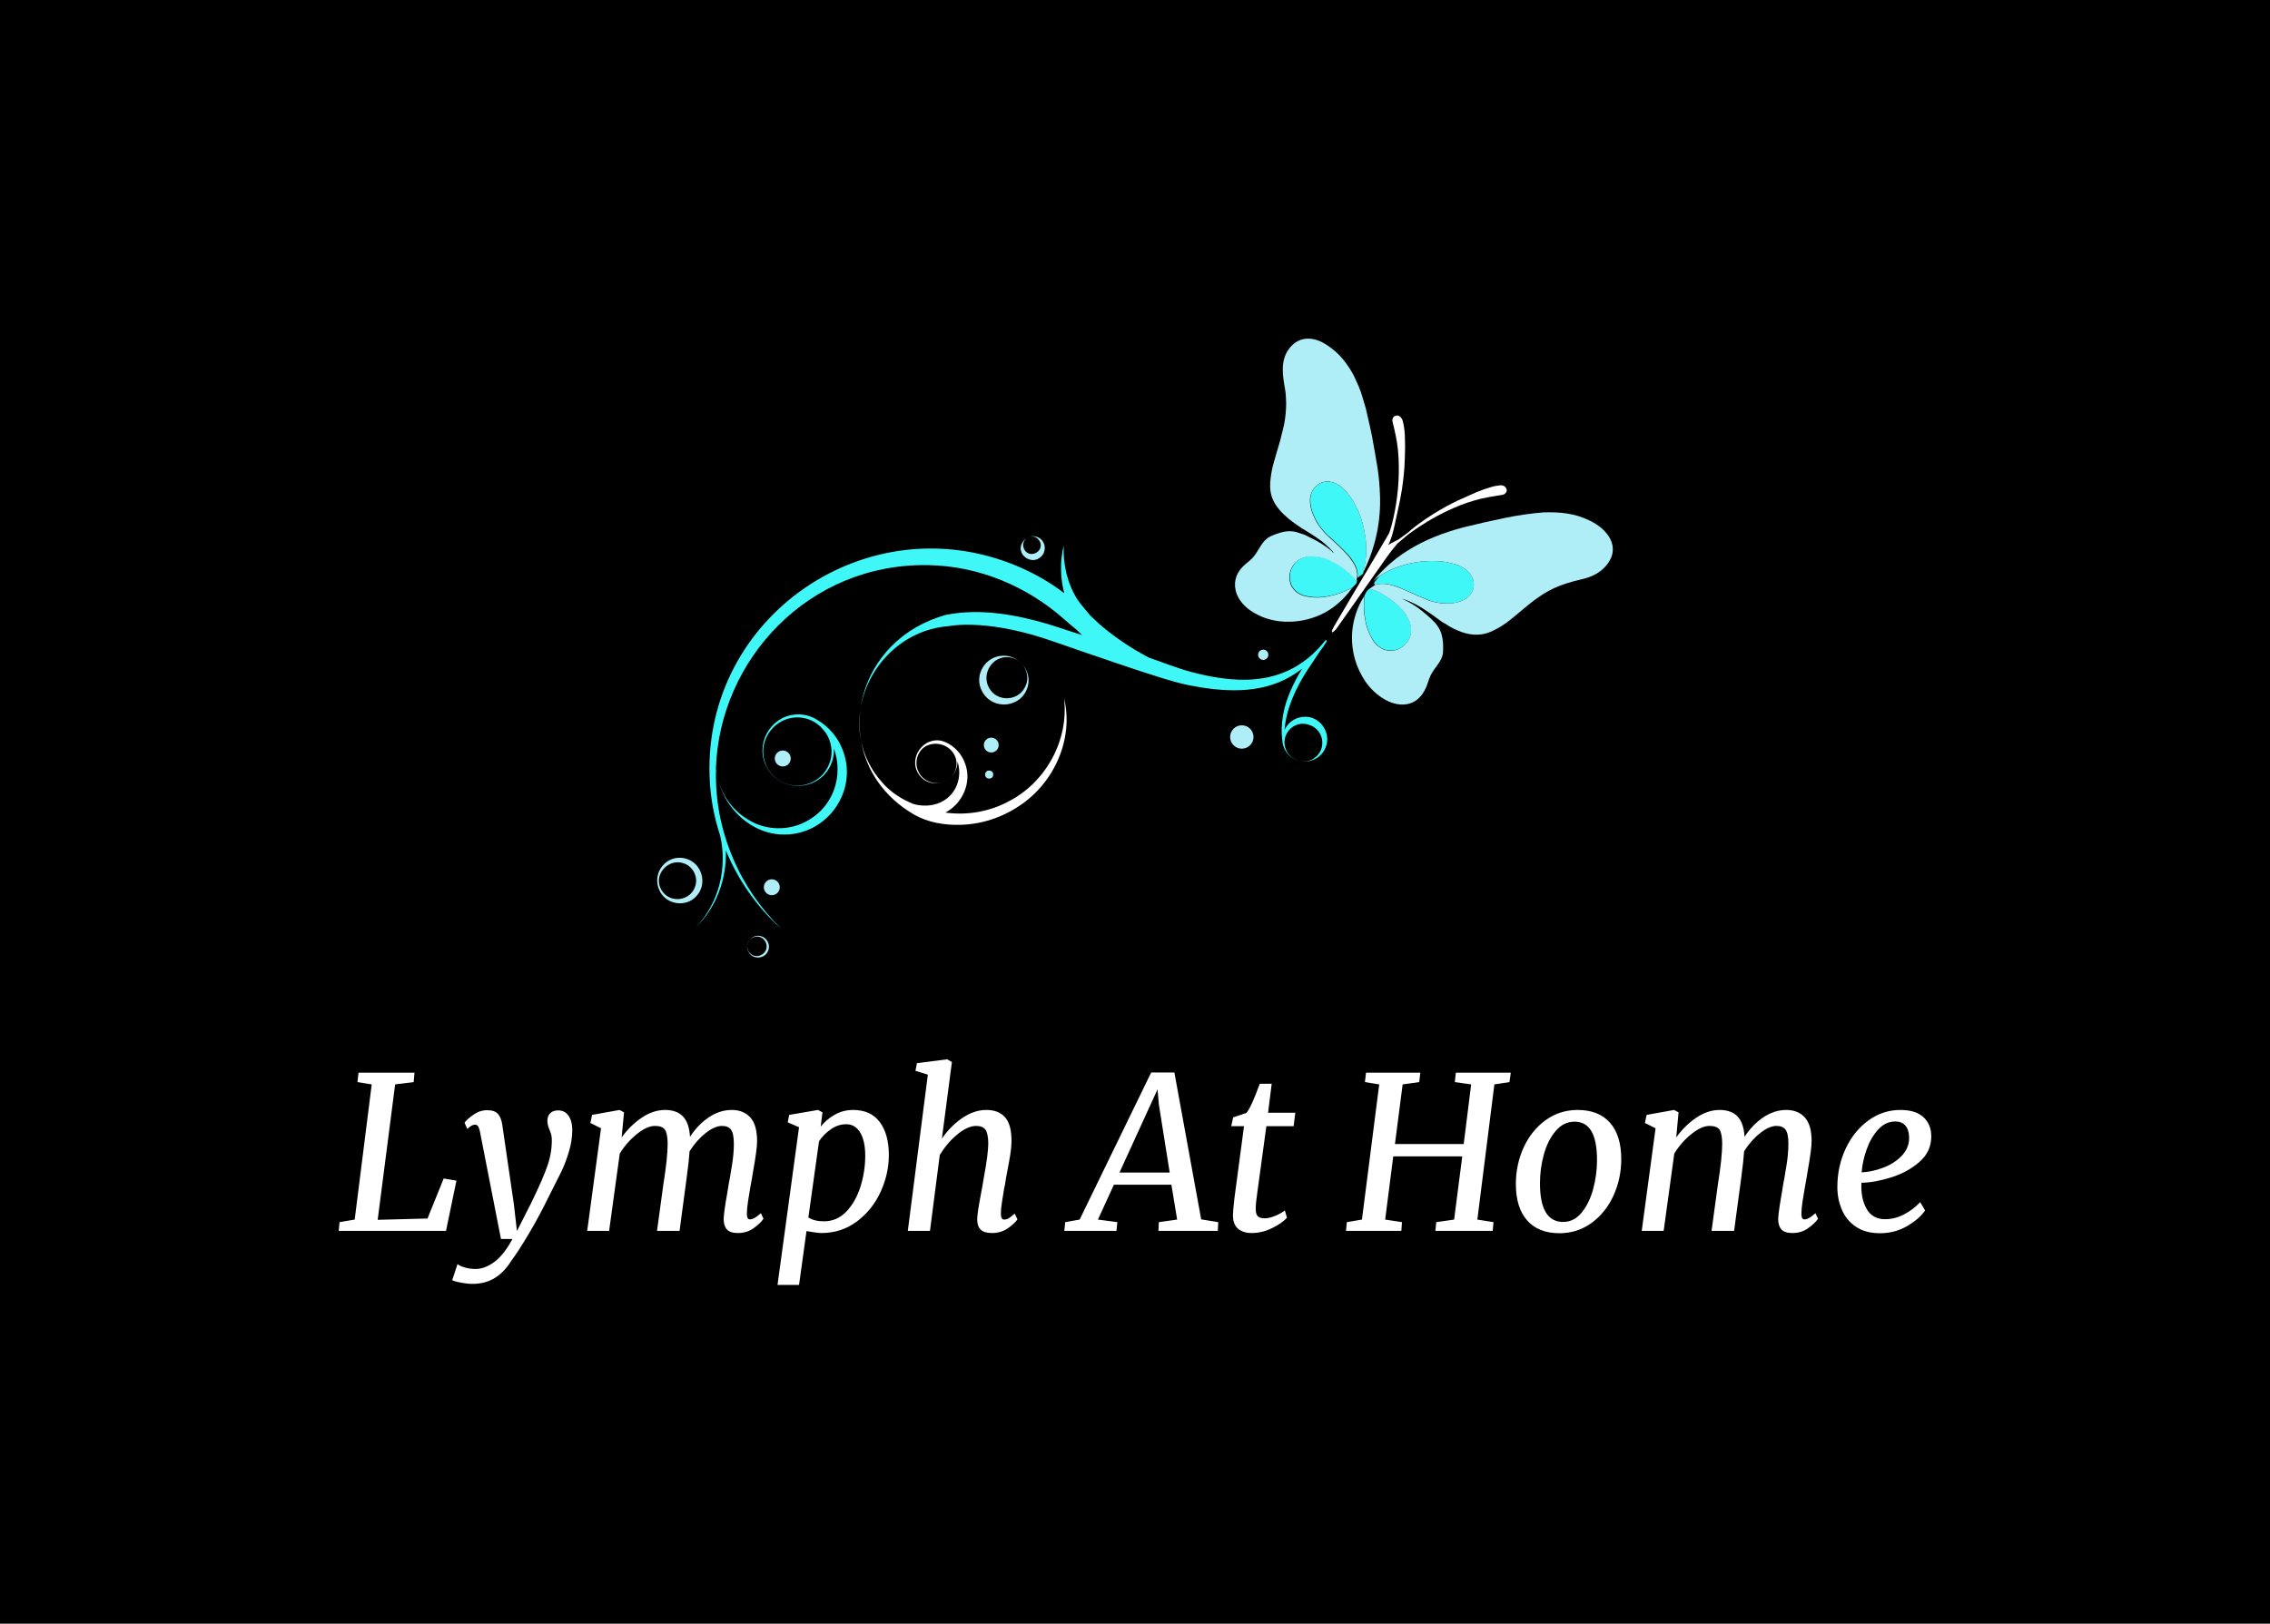 <svg xmlns="http://www.w3.org/2000/svg" viewBox="52.94 101.775 469.12 335.612"><rect x="52.94" y="101.775" width="469.12" height="335.612" fill="#808080" stroke="none"/><rect height="100%" width="100%" x="52.94" y="101.775" fill="rgba(0, 0, 0, 1)"/> <g transform="rotate(0 287.5 235.741)"><svg xmlns="http://www.w3.org/2000/svg" xmlns:xlink="http://www.w3.org/1999/xlink" version="1.1" id="Layer_1" x="188.75" y="171.775" viewBox="74.645 228.746 874.601 566.526" xml:space="preserve" height="127.931" width="197.5" preserveAspectRatio="xMinYMin" enable-background="new 0 0 1024 1024" style="overflow: visible;"><path class="st0" d="M689.8,410c1.3,1.2,2.6,2.3,3.9,3.5c3.9,3.5,7.6,7.1,11.2,10.9c3.3,3.2,6.1,7,8.4,11.3     c2,3.6,2.8,7.4,2.3,11.3c0.3-0.2,0.6-0.1,0.8,0.4c0.3,0.5,0.4,0.5,0.4-0.1c0-0.7,0.2-1.2,0.8-1.2c0.2,0,0.3-0.1,0.5-0.2     c0.6-0.4,1.3-0.9,2-1.5c0.8-0.7,1-1,0.5-1c0.6-2.1,1.1-4.1,1.5-6.1c2-9.8,2.1-19.8,0.2-30.2c-0.9-5.6-2.4-11.4-4.6-17.2l-1.1-2.8     l-4.7-9.3l-1.2-1.8c-2.5-4.1-5.7-7.8-9.5-11.2c-3.1-2.6-6.4-4.2-10-4.9c-2.1-0.4-4.2-0.4-6.5,0.1c-2.3,0.5-4.2,1.4-5.9,2.8     c-4.1,3.5-6.3,7.8-6.4,12.9c-0.2,4.7,0.8,9.5,3,14.5c1.4,3.3,3,6.3,4.9,9.2c2.6,3.6,5.5,6.9,8.6,10L689.8,410z M681.7,399.8     C681.7,399.8,681.7,399.8,681.7,399.8C681.7,399.8,681.7,399.8,681.7,399.8C681.7,399.8,681.7,399.8,681.7,399.8z" style="fill: #40f7f7;"></path><path class="st0" d="M713.4,448.5c-0.7-0.9-1.1-1.5-1.3-1.7c-5.3-5.5-11.4-10-18.1-13.6l-0.7-0.3c-6.1-3.3-12.5-5-19.4-5.1     c-1.6,0-3.2,0.2-4.8,0.5c-6.5,1.4-11.1,5-13.7,10.7c-2.2,4.8-2.3,9.9-0.3,15.2c2.3,4.8,6.2,8,11.6,9.7l5.3,1.1     c5.3,0.7,10.4,0.6,15.6-0.3c8.2-1.4,16.1-4.2,23.8-8.4c0.5-0.7,1.2-1.5,2.2-2.4c1-1,1.5-2.4,1.5-4.1     C714.3,449.6,713.8,449.1,713.4,448.5z" style="fill: #40f7f7;"></path><path class="st0" d="M821.6,449.7c-1.5-4.3-4-7.7-7.7-10.2c-3.6-2.4-7.5-4.1-11.7-5c-4.4-1.2-8.8-1.9-13.2-2.1     c-14.3-0.7-28.1,1.7-41.4,7.3c-4.4,1.9-8.4,4-12.1,6.6l-4.5,5.5c-0.1,0.2-0.2,0.3-0.2,0.5l0.1,1c0,0.2,0.1,0.4,0.3,0.5     c0.2,0.2,0.3,0.4,0.2,0.6c4.1-1.7,8.2-1.6,12.6-0.8c3.7,0.8,7.4,1.9,11.2,3.5c5,2,10,4.3,15,6.7l11.3,4.7     c5.2,1.7,10.5,2.6,16,2.7c4.4,0.1,8.6-0.6,12.8-2.2C818.8,466,823.8,458.8,821.6,449.7z M748.1,440.8     C748.2,440.8,748.2,440.8,748.1,440.8C748.2,440.8,748.2,440.8,748.1,440.8z M747.9,440.9c0.1,0,0.1,0,0.2-0.1     C748,440.9,748,440.9,747.9,440.9z M748.3,440.5C748.3,440.5,748.3,440.5,748.3,440.5C748.3,440.5,748.3,440.5,748.3,440.5     C748.3,440.5,748.3,440.5,748.3,440.5z M748.2,440.7C748.2,440.7,748.3,440.7,748.2,440.7C748.3,440.7,748.2,440.7,748.2,440.7z" style="fill: #40f7f7;"></path><path class="st0" d="M761,483c-1.5-2.5-3.4-5-5.7-7.5c-3.7-3.9-8-7.4-12.9-10.5c-5-3.3-9.4-5.5-13.2-6.6     c-0.4-0.1-1.3-0.3-2.8-0.5c-1.1,0.6-1.9,1.4-2.6,2.5c-0.8,1.3-1.4,2.5-1.8,3.6c-0.9,8.6-0.4,17,1.4,25.2     c1.4,6.1,3.9,11.8,7.5,17.1l2.9,3.2c1.8,1.5,3.7,2.7,5.9,3.6c9.8,3.7,19.8-1.6,23.9-10.9C765.9,495.6,764.6,489,761,483z" style="fill: #40f7f7;"></path><path class="st1" d="M927.6,395.1c-13.5-6.6-27.2-7.8-42.1-7.3c-11.6,1-23.1,2.6-34.6,5c-12.8,2.6-25.4,5.5-38,8.6    c-18.6,4.9-35.9,11.5-52,21.7c-11.7,7.4-21.9,16.5-30.7,27.3c0,0,0,0.1,0,0.1l0,0c0,0,0.1,0,0.1,0c1.6-1.5,3.3-2.9,5.1-4.2    c3.7-2.5,7.7-4.7,12.1-6.6c13.2-5.6,27-8,41.4-7.3c4.4,0.2,8.8,0.9,13.2,2.1c4.3,0.9,8.2,2.6,11.7,5c3.7,2.5,6.3,5.9,7.7,10.2    c2.2,9.1-2.8,16.3-11.4,19.4c-4.1,1.5-8.4,2.2-12.8,2.2c-5.4-0.1-10.7-1-16-2.7l-11.3-4.7c-5-2.4-10-4.6-15-6.7    c-3.8-1.5-7.5-2.7-11.2-3.5c-4.4-0.8-8.6-0.9-12.6,0.8l-5,3.5c1.5,0.2,2.4,0.4,2.8,0.5c3.8,1,8.2,3.2,13.2,6.6    c5,3.1,9.3,6.5,12.9,10.5c2.3,2.4,4.2,4.9,5.7,7.5c3.6,5.9,4.9,12.6,2.6,19.3c-4.1,9.2-14.1,14.6-23.9,10.9    c-2.1-0.9-4.1-2.2-5.9-3.6l-2.9-3.2c-3.5-5.3-6-10.9-7.5-17.1c-1.8-8.2-2.3-16.6-1.4-25.2c-1.1,1.8-2,3.5-2.9,5    c-5.1,9.7-7.9,20-8.4,31c-0.4,15.3,3.6,29.5,12.3,42.4c4.5,6.5,10,11.8,16.6,15.8c12.3,7.6,27.6,8.1,36.2-5.3    c1.8-2.8,3.2-5.8,4.2-9c0.8-2.6,1.7-4.9,2.7-7.1c3.4-7.2,10.7-12.8,11.3-21c0.3-4.3,0.2-8.8-0.5-13c-0.8-5-2.8-9.4-6.1-13.4    c-2.7-3-6.6-6.7-11.9-11c-5.6-4.7-11.8-8.5-18.4-11.5c-0.1,0-0.1-0.1-0.1-0.1l0,0c0-0.1,0.1-0.1,0.1-0.1    c7.1,2.4,13.7,5.7,19.9,9.8c5.2,3.4,10.2,6.9,14.9,10.5c1.3,1,2.7,1.8,4.1,2.5c4.8,3.3,9.9,5.8,15.3,7.7    c9.5,3.3,18.7,3.3,27.7-0.9c6.1-2.8,11.9-6.5,17.4-11c5-4.1,10.1-8.3,15.1-12.5c4.4-3.7,9.1-7.1,14-10.3    c6.5-4.1,13.5-7.3,20.9-9.7c4.6-1.5,9.2-2.7,13.9-3.8c8.8-1.9,17.1-5.6,22.8-12.4C957.8,419.4,943.9,402.6,927.6,395.1z     M826.6,447.3C826.6,447.3,826.6,447.3,826.6,447.3C826.6,447.3,826.6,447.3,826.6,447.3C826.6,447.3,826.6,447.3,826.6,447.3z     M786.9,490c0.1,0,0.2-0.1,0.2-0.1C787.1,489.9,787,489.9,786.9,490z M786.9,490c-0.2,0.1-0.4,0.1-0.5,0c0,0,0,0,0,0    C786.5,490,786.7,490,786.9,490z M797.4,489.1C797.4,489.2,797.4,489.2,797.4,489.1C797.4,489.2,797.4,489.2,797.4,489.1    C797.4,489.2,797.4,489.2,797.4,489.1z M798.2,488.7C798.2,488.7,798.2,488.7,798.2,488.7C798.2,488.8,798.2,488.8,798.2,488.7    C798.2,488.8,798.2,488.8,798.2,488.7z M830.2,447.1C830.2,447.1,830.2,447.1,830.2,447.1c0.1,0,0.1,0,0.1-0.1    C830.3,447.1,830.2,447.1,830.2,447.1z M839.5,446.2C839.5,446.2,839.5,446.2,839.5,446.2C839.5,446.2,839.5,446.2,839.5,446.2    C839.5,446.2,839.5,446.2,839.5,446.2z M834.9,481.3C834.9,481.3,834.9,481.3,834.9,481.3C834.9,481.3,834.9,481.3,834.9,481.3    C834.9,481.3,834.9,481.3,834.9,481.3z M838.1,480.1c0,0,0.1-0.1,0.1-0.2C838.2,480,838.2,480,838.1,480.1    C838.2,480.1,838.1,480.1,838.1,480.1z M841.5,477.8C841.5,477.8,841.5,477.8,841.5,477.8C841.6,477.8,841.6,477.8,841.5,477.8    C841.6,477.8,841.5,477.8,841.5,477.8z M844.1,475.2c0,0,0.1,0,0.1,0c0,0,0,0,0,0C844.2,475.2,844.2,475.2,844.1,475.2z     M876,434.7C876,434.7,876.1,434.7,876,434.7C876.1,434.7,876.1,434.7,876,434.7C876.1,434.7,876,434.7,876,434.7z M862.1,465.1    C862.1,465.1,862.1,465.1,862.1,465.1C862.1,465.1,862.1,465.2,862.1,465.1C862.1,465.2,862.1,465.1,862.1,465.1z M862.2,465.4    c0,0.1,0,0.1-0.1,0.2C862.1,465.6,862.2,465.5,862.2,465.4z M884.6,437.1C884.6,437.1,884.6,437.1,884.6,437.1    C884.6,437.1,884.7,437.1,884.6,437.1C884.7,437.1,884.6,437.1,884.6,437.1z M884.7,446.2C884.7,446.2,884.8,446.2,884.7,446.2    C884.8,446.3,884.8,446.3,884.7,446.2C884.8,446.3,884.7,446.2,884.7,446.2z M926.4,399.3C926.4,399.3,926.4,399.3,926.4,399.3    C926.4,399.3,926.4,399.3,926.4,399.3C926.4,399.3,926.4,399.3,926.4,399.3z" style="fill: #AFEDF7;"></path><path class="st1" d="M684.6,359.9c2.3-0.5,4.5-0.5,6.5-0.1c3.6,0.7,6.9,2.3,10,4.9c3.8,3.4,7,7.2,9.5,11.2l1.2,1.8l4.7,9.3    l1.1,2.8c2.2,5.9,3.7,11.6,4.6,17.2c1.9,10.3,1.8,20.4-0.2,30.2c-0.4,2-0.9,4-1.5,6.1c0.2-0.1,0.4-0.3,0.3-0.6    c11.2-22.1,16.5-47.2,15.3-71.9c-0.3-7.5-0.9-15-2-22.5l-0.2-1.2l-2.4-14.2l-2.5-14l-1.5-7.3l-4.3-18.9l-3.5-11.8l-1-3.1l-2.3-6    l-3.9-8.5c-2-4-4.3-7.8-6.9-11.3c-5.2-7.4-11.7-13.5-19.3-18.2c-12-7.5-25.6-7.4-34.2,5.4c-7.1,10.5-5,23.6-2.9,35.4    c0.7,3.7,1,8,1.1,13c0,6.7-0.7,13.3-1.9,19.8l-3.7,15.1l-2.2,7.3l-4.1,14.3c-1.3,4.9-2.1,9.9-2.6,15.1c-0.3,3.6-0.2,7,0.3,10.2    c0.6,3.4,1.8,6.7,3.7,10c2.5,4.1,5.4,7.6,8.8,10.7c4.6,4.5,10.1,8.3,15.5,11.9c4.6,2.7,9.1,5.6,13.5,8.5c3.9,2.6,6.8,4.8,8.8,6.7    c1.5,1.4,2.4,2.3,2.9,2.6l4.2,4.5c0.1,0.1,0.1,0.2,0,0.3l-0.1,0.1c0,0,0,0-0.1,0l-2.4-2.4c-4.6-3.6-9.5-6.8-14.7-9.5l-9-4.5    l-7.9-2.6c-4-0.9-7.9-0.9-11.8,0c-3.9,0.9-8.2,2.4-11.9,4.2c-7.2,3.5-10.1,12.3-14.9,18.2c-2.3,2.9-5,4.8-7.7,7.1    c-7.9,6.8-10.9,14.7-9,23.7c1.2,5.8,4.8,11.2,9.3,15.3c2.6,2.4,5.5,4.4,8.8,6.2c4.4,2.5,9.1,4.4,14.1,5.6c5.5,1.4,11.1,2,16.7,1.9    c8.6-0.1,16.9-1.7,25-4.8c11.4-4.3,21.3-11.9,29-21.2c1.2-1.5,2.6-3.3,4.1-5.3c-7.7,4.2-15.7,7-23.8,8.4c-5.1,0.9-10.3,1-15.6,0.3    l-5.3-1.1c-5.4-1.7-9.2-4.9-11.6-9.7c-2-5.4-1.9-10.4,0.3-15.2c2.6-5.8,7.2-9.3,13.7-10.7c1.6-0.4,3.1-0.5,4.8-0.5    c6.9,0.1,13.4,1.7,19.4,5.1l0.7,0.3c6.7,3.5,12.8,8.1,18.1,13.6c0.2,0.2,0.6,0.7,1.3,1.7c0.5,0.6,1,1.1,1.6,1.5l0.6-3    c0.5-3.9-0.3-7.6-2.3-11.3c-2.4-4.3-5.2-8-8.4-11.3c-3.6-3.8-7.3-7.4-11.2-10.9c-1.3-1.2-2.6-2.3-3.9-3.5l-0.8-0.7    c-3.2-3.1-6.1-6.4-8.6-10c-1.9-2.8-3.5-5.9-4.9-9.2c-2.2-5-3.2-9.8-3-14.5c0.2-5.1,2.3-9.4,6.4-12.9    C680.4,361.3,682.3,360.4,684.6,359.9z M734.9,372.3C734.9,372.3,734.9,372.3,734.9,372.3C734.9,372.3,734.9,372.3,734.9,372.3    C734.9,372.3,734.9,372.3,734.9,372.3z M665.9,374.2C665.9,374.2,665.9,374.2,665.9,374.2C665.9,374.3,665.9,374.3,665.9,374.2    C665.9,374.3,665.9,374.3,665.9,374.2z M721.4,292.8C721.4,292.8,721.4,292.8,721.4,292.8C721.4,292.8,721.5,292.8,721.4,292.8    C721.4,292.8,721.4,292.8,721.4,292.8z M658.4,407.3C658.4,407.3,658.4,407.3,658.4,407.3C658.4,407.3,658.4,407.3,658.4,407.3    C658.4,407.3,658.4,407.3,658.4,407.3z M673.7,388.6C673.7,388.6,673.7,388.6,673.7,388.6c0,0-0.1,0-0.1,0.1    C673.6,388.6,673.6,388.6,673.7,388.6z" style="fill: #AFEDF7;"></path><path class="st2" d="M851.5,365.5c-1.1-1.9-3-2.7-5.5-2.5c-2.8,0.3-5.6,0.8-8.5,1.7c-4.1,1.2-8.2,2.7-12.3,4.3l-18,8    c-13.9,6.7-27,14.7-39.3,24.1c-1.6,1.2-3.7,3-6.3,5.3c0,0,0,0,0,0l-8.5,6.2c-3.8,1.9-8.6,4.3-9.4,5.2c4.7-9.4,6.4-21.7,8.9-32.3    c3-13,5-25.9,5.9-38.7l0.4-9.3c0.3-6.4,0.3-13.1,0-20.1c-0.2-4.5-0.8-8.8-1.8-12.9c-0.8-3.3-3.6-6.7-7.4-4.9    c-1.8,0.8-2.6,3.3-2.1,5c2.1,8.6,4.1,17.1,5,26l0.6,8.2c0.8,18.4-0.8,36.6-4.9,54.7c-1,4.6-2.2,8.8-3.5,12.7    c-0.7,1.9-34.7,58.5-47.4,80.3c-2.5,4.2-4.3,7.3-4.7,8.3c-2.3,5.9,2.9,0.4,2.9,0.4c-1.6,2.4,30.2-42.8,45.4-64.5    c0,0,0-0.1,0.1-0.1c4-5.8,7.8-10.5,11-14.3c2.6-2.3,5.2-4.5,7.9-6.7c2-1.7,4.1-3.2,6.2-4.7c2.1-1.4,4.2-2.8,6.4-4.3    c9.8-6.5,20.1-12.1,30.9-16.8c8.1-3.5,16.4-6.4,25-8.5c6.2-1.4,12.5-2.5,18.8-3.4c1.6-0.2,2.8-0.7,3.5-1.5    C852.4,369,852.6,367.3,851.5,365.5z" style="fill: #FFFFFF;"></path><path class="st3" d="M76.8,734c-7.7-16,6.4-34,23.9-29.3c14.7,3.8,20.4,22.8,10.1,34.1C101.3,749.8,82.8,747.1,76.8,734L76.8,734z     M78.4,733.2c7.4,13.1,27,10.7,31.2-3.5c2.6-8.2-2.1-17.6-10.2-20.5C85,703.7,70.6,719.6,78.4,733.2L78.4,733.2z" style="fill: #AFEDF7;"></path><path class="st3" d="M158,789.6c-3.7-7.4,3.5-16.1,11.5-13.9c5.3,1.2,8.8,7.4,7,12.6C173.9,797,161.6,797.7,158,789.6L158,789.6z     M158.2,789.5c5.9,9.7,20.3,2,15.8-8.2C168.4,770.3,152.6,778.5,158.2,789.5L158.2,789.5z" style="fill: #AFEDF7;"></path><path class="st3" d="M408.1,424.4c-3.4-7.9,5-16.4,12.9-14.5c9.6,2,11.5,15.3,2.7,20.1C418.1,433.5,410.3,430.2,408.1,424.4    L408.1,424.4z M411.2,422.7c5.2,7.1,16.9,1.2,14.1-7.3C420.6,404,404.4,412,411.2,422.7L411.2,422.7z" style="fill: #AFEDF7;"></path><path class="st2" d="M280.2,634.6c7.9,9.3,18,15.7,29.1,20.2c6,1.6,12.2,1.9,18.2,0.6c19.4-4.3,27.3-23.5,22-39.7     c0,2.3-0.3,4.6-1.2,6.9c-1.3,3.7-3.4,6.6-6.1,8.8c6.6-5.4,8.5-15.4,3.8-22.7c-4.9-8.1-15.4-11.2-24-7.6     c-9,3.8-12.7,15.7-8.1,24.3c4.2,9,16.1,13,24.9,8.2c1.1-0.5,2.1-1.2,3-1.9c-8.8,6.8-22.7,5.4-28.8-5.9c-6.6-12,2-27.5,15.4-29.2     c3.4-0.5,6.6,0.1,9.5,1.3l0,0c0.1,0,0.1,0.1,0.2,0.1c0.1,0,0.2,0.1,0.3,0.1c8.4,3.6,15.3,11.1,18.3,20.3     c6,16.9-2.8,36.1-18.3,44.2c19.6,2.7,40.1-0.7,57.6-10.1c34.1-17.3,55.6-56,51-94.6c9.1,37.1-9,77.5-40.7,98.4     c-16,10.8-34.9,17.1-54.3,17.5c-14.5,0.4-29.4-2.1-42.1-9.3c-28.3-16.4-44.1-41.2-48.6-67.5C263.9,610.2,270,623.1,280.2,634.6z" style="fill: #FFFFFF;"></path><path class="st2" d="M260.7,568c-1.3,9.6-1.1,19.4,0.5,28.9C259.3,587.4,259.2,577.6,260.7,568z" style="fill: #FFFFFF;"></path><path class="st2" d="M137.5,697.2c11.3,27.4,28.6,52.1,50.6,71.6c-18.7-18.3-33.8-40.2-43.9-64.1c-11.6-27-16.5-54.8-15.7-81.7     c1.5,10.3,4.8,20.3,10.5,29.5c11.1,17.6,30.7,30.5,52.1,30.2c39.1,0.1,67.2-39.5,53.8-76.2c-4.2-12-12.8-22.4-23.7-28.7     c-5.9-3.8-13-5.7-20.7-4.9c-23,2.2-36.6,27.9-25.6,48c13.3,25.1,50.6,22.1,59.8-4.9c1.4-4.1,2-8.2,1.7-12.2     c9,25.1-0.2,54.9-27.4,67.9c-14.7,7.2-33.2,7-47.9-0.8c-20.3-10.9-29.9-28.6-32.7-48.3c3.1-100.1,85.1-188.8,194.8-186.5     c45.7,0.8,89.9,19.3,123.9,49.5c2.4,2.2,8.3,7.1,11.1,9.4c1.7,1.7,3.5,3.4,5.3,5.1c-10.6-3.5-21.2-6.9-30.6-9.9     c-30.2-8.9-62.5-14.8-94-8.6l0,0c0,0,0,0-0.1,0c0,0-0.1,0-0.1,0l0,0c-0.1,0-0.1,0-0.2,0.1l0,0l-0.1,0l0,0     c-4.5,1.3-8.9,2.8-13.2,4.6c-37.6,15.4-60,47.6-64.6,81.6c6-38.1,37.5-72.3,80.1-75.9l0,0c7.1-1.2,14.5-1.5,21.9-1.3     c18.7,0.5,37.3,4.1,55.3,9.1c17,4.9,37.6,12.7,54.5,18.3c10.9,3.8,32.9,11.2,43.8,14.8c14.9,4.7,29.6,9.9,44.9,13.1     c30.8,6.1,65.2,8.6,93.2-8c3.7-2.1,7.3-4.5,10.7-7.2c-4.1,6.5-7.7,13.4-10.8,20.5c-6.2,14.2-9.5,30.1-7.4,45.6     c0.2,3,1.1,6.1,2.8,8.9c3.1,5.2,7.9,8.4,13.1,9.5c-5.3-1.2-10.2-4.7-12.4-9.9c-6.2-13.7,7.1-28.2,21-23.1     c13.9,4.3,16.6,23.1,3.9,31c-3.7,2.4-8.1,2.9-12.3,2.1c9.1,1.9,19.4-2.4,23.4-12.2c6-14-6-30.6-21.5-28.1     c-7.4,0.9-13.1,5.7-16,11.8c1.6-19.7,10.4-38.5,21.1-55c3.6-5.5,7.4-10.9,11-16.6c2.5-3.1,4.8-6.5,6.8-9.9l-1.3-0.8     c-32.2,41.3-76.4,41.6-122.5,29.4c-7.4-2-14.3-4.3-21.5-6.9c-5.1-1.9-11.2-4.1-17.6-6.3c-1.4-0.8-2.9-1.6-4.3-2.3     c-12.2-6.6-23.7-14.3-34.5-22.9c-5.2-4.1-10.1-8.6-14.8-13.2c-4.1-5-8.5-9.7-12.1-15.1c-9-14.4-13.1-31.6-12.4-49.2     c-1.9,7.6-2.7,15.6-2.4,23.6c0.1,6.7,1.2,13.5,2.9,20.1c-13.5-10.4-28.5-18.8-44.2-25.3c-135.6-56.1-285.4,45.9-280.4,192.9     c0.6,18.5,3.9,36.8,9.7,54.3c6.7,29.1-1,61.5-21.8,83.4C129.1,749,138.4,722.9,137.5,697.2z M224.1,583.9c1.8,1.9,3.5,3.9,5,5.9     c4.8,7.5,6.6,16.9,3.9,25.6c-8.1,27.1-44.8,30.6-57.9,5.4c-12.4-24.9,11.2-52.1,37.5-43.8C216.9,578.4,220.9,580.9,224.1,583.9z" style="fill: #40f7f7; fill-opacity: 1;"></path><path class="st2" d="M341.8,631.6c0.1-0.1,0.2-0.2,0.3-0.3C342,631.5,341.9,631.5,341.8,631.6z" style="fill: #FFFFFF;"></path><path class="st2" d="M663,615.3c0.1,0,0.1,0,0.2,0C663.1,615.3,663,615.3,663,615.3z" style="fill: #FFFFFF;"></path><path class="st3" d="M371.9,551.4c-7.8-14.6,3.2-32.4,19.6-32.4c14.2-0.4,26.1,13.8,22.4,27.8    C408.8,566.9,381.5,569.8,371.9,551.4L371.9,551.4z M378.2,548.1c7.2,13.9,28,12.9,33.8-1.9c4.3-10.1-1.8-22.7-12.6-25.3    C383.4,516.7,370.7,534.1,378.2,548.1L378.2,548.1z" style="fill: #AFEDF7;"></path><ellipse transform="matrix(0.887 -0.461 0.461 0.887 -261.448 156.67)" class="st3" cx="189.8" cy="613.2" rx="7.3" ry="7.3" style="fill: #AFEDF7;"></ellipse><circle class="st3" cx="378.5" cy="627.8" r="3.7" style="fill: #AFEDF7;"></circle><ellipse transform="matrix(0.887 -0.461 0.461 0.887 -316.956 165.346)" class="st3" cx="179.8" cy="731.1" rx="7.3" ry="7.3" style="fill: #AFEDF7;"></ellipse><circle class="st3" cx="609.7" cy="593.4" r="10.7" style="fill: #AFEDF7;"></circle><ellipse transform="matrix(0.887 -0.461 0.461 0.887 -167.995 348.815)" class="st3" cx="629.6" cy="518.1" rx="4.7" ry="4.7" style="fill: #AFEDF7;"></ellipse><circle class="st3" cx="380.4" cy="600.8" r="6.8" style="fill: #AFEDF7;"></circle></svg></g> <g transform="rotate(0 287.5 344.067)"><svg y="320.747" viewBox="0.31 7.83 329.12 46.64" x="122.94" height="46.64" width="329.12" style="overflow: visible;"><g fill="#FFFFFF" fill-opacity="1" style=""><path d="M4.40 10.60L15.97 10.60L15.80 12.54L11.97 13.02L8.36 41.01L18.66 40.74L22 32.47L24.64 32.91L22.48 43.30L0.31 43.30L0.48 41.49L3.61 40.96L7.13 13.02L4.18 12.54L4.40 10.60ZM29.48 22.70Q29.30 21.91 29.08 21.63Q28.86 21.34 28.47 21.34L28.47 21.34Q27.81 21.34 26.88 22.22L26.88 22.22L26.31 20.94Q26.80 20.24 28.14 19.29Q29.48 18.35 30.98 18.35L30.98 18.35Q32.52 18.35 33.20 19.10Q33.88 19.84 34.10 21.30L34.10 21.30L36.52 37.88L37.14 43.34L39.95 37.80L40.57 36.52Q42.50 32.52 43.43 29.88Q44.35 27.24 44.35 24.55L44.35 24.55Q44.35 23.72 44.13 23.10Q43.91 22.48 43.87 22.40L43.87 22.40Q43.43 21.34 43.43 20.59L43.43 20.59Q43.43 19.54 44.02 18.96Q44.62 18.39 45.67 18.39L45.67 18.39Q47.04 18.39 47.81 19.51Q48.58 20.64 48.58 22.44L48.58 22.44Q48.58 24.64 47.87 26.97Q47.17 29.30 46.29 31.11Q45.41 32.91 43.74 36.17L43.74 36.17Q41.80 40.17 39.62 43.85Q37.44 47.52 35.90 49.59L35.90 49.59Q34.50 51.83 32.56 53.04Q30.62 54.25 27.94 54.25L27.94 54.25Q26.88 54.25 25.61 54.01Q24.33 53.77 23.76 53.50L23.76 53.50L24.86 50.16Q25.34 50.56 26.36 50.86Q27.37 51.17 28.60 51.17L28.60 51.17Q30.54 51.17 32.52 49.68Q34.50 48.18 36.21 44.97L36.21 44.97L33.84 44.97L29.48 22.70ZM58.78 23.98Q60.54 21.52 62.92 19.91Q65.30 18.30 67.76 18.30L67.76 18.30Q70.14 18.30 71.43 19.62Q72.73 20.94 72.91 23.85L72.91 23.85Q74.54 21.34 76.80 19.82Q79.07 18.30 81.53 18.30L81.53 18.30Q83.95 18.30 85.36 19.84Q86.77 21.38 86.77 24.73L86.77 24.73Q86.77 26.40 85.98 30.80L85.98 30.80L85.71 32.43Q85.49 33.66 85.40 34.10L85.40 34.10Q85.14 35.60 84.90 37.18Q84.66 38.76 84.66 39.73L84.66 39.73Q84.66 40.92 85.27 40.92L85.27 40.92Q85.71 40.92 86.24 40.63Q86.77 40.35 87.56 39.64L87.56 39.64L88.09 40.79Q87.52 41.67 86.11 42.70Q84.70 43.74 82.81 43.74L82.81 43.74Q81.18 43.74 80.52 42.99Q79.86 42.24 79.86 40.83L79.86 40.83Q79.90 39.42 80.61 35.46L80.61 35.46L80.92 33.53Q80.96 33.18 81.14 32.38L81.14 32.38Q81.22 31.94 81.60 29.61Q81.97 27.28 81.97 25.34L81.97 25.34Q81.97 23.19 81.40 22.40Q80.83 21.60 79.51 21.60L79.51 21.60Q78.01 21.60 76.14 23.08Q74.27 24.55 72.82 26.84L72.82 26.84Q72.69 28.86 72.20 32.43L72.20 32.43L70.75 43.30L66.09 43.30L67.41 33.62Q68.29 28.16 68.29 25.17L68.29 25.17Q68.24 23.06 67.69 22.33Q67.14 21.60 65.65 21.60L65.65 21.60Q64.02 21.60 61.93 23.28Q59.84 24.95 58.39 27.32L58.39 27.32L56.19 43.30L51.66 43.30L54.52 22.09L52.32 20.99L52.67 19.32L58.34 18.30L59.27 18.79L58.78 23.98ZM99.92 21.74Q101.07 20.28 102.81 19.29Q104.54 18.30 106.61 18.30L106.61 18.30Q110.26 18.30 112.13 20.81Q114.00 23.32 114.00 27.63L114.00 27.63Q114.00 31.50 112.29 35.24Q110.57 38.98 107.38 41.36Q104.19 43.74 100.06 43.74L100.06 43.74Q99.26 43.74 96.98 43.34L96.98 43.34L95.44 54.47L90.99 54.47L95.44 21.87L93.10 20.86L93.41 19.32L99.35 18.30L100.28 18.79L99.92 21.74ZM97.37 40.52Q98.60 41.32 100.58 41.32L100.58 41.32Q103.31 41.32 105.25 39.27Q107.18 37.22 108.15 34.10Q109.12 30.98 109.12 27.76L109.12 27.76Q109.12 24.73 108.09 22.99Q107.05 21.25 105.20 21.25L105.20 21.25Q103.49 21.25 101.99 22.31Q100.50 23.36 99.57 24.77L99.57 24.77L97.37 40.52ZM124.96 24.24Q126.72 21.65 129.16 19.98Q131.60 18.30 134.16 18.30L134.16 18.30Q136.66 18.30 138.01 19.80Q139.35 21.30 139.35 24.73L139.35 24.73Q139.35 26.31 138.82 29.15Q138.29 31.99 138.20 32.43L138.20 32.43Q138.12 33.13 138.01 33.68Q137.90 34.23 137.81 34.63L137.81 34.63Q137.59 35.99 137.37 37.40Q137.15 38.81 137.15 39.69L137.15 39.69Q137.15 40.96 137.81 40.96L137.81 40.96Q138.29 40.96 138.75 40.70Q139.22 40.44 140.01 39.73L140.01 39.73L140.58 40.92Q139.96 41.80 138.58 42.77Q137.19 43.74 135.34 43.74L135.34 43.74Q133.67 43.74 132.97 43.03Q132.26 42.33 132.26 40.96L132.26 40.96Q132.26 39.69 132.97 35.99L132.97 35.99L133.41 33.62L133.58 32.56Q134.55 27.41 134.55 25.12L134.55 25.12Q134.51 23.10 133.94 22.35Q133.36 21.60 132.04 21.60L132.04 21.60Q130.28 21.60 128.15 23.36Q126.02 25.12 124.52 27.63L124.52 27.63L122.50 43.30L117.92 43.30L122.06 11L119.50 10.21L119.81 8.62L126.06 7.83L127.03 8.40L124.96 24.24ZM168.21 10.56L173.01 10.56L178.55 40.92L182.07 41.49L181.98 43.30L169.71 43.30L169.80 41.49L173.58 40.96L172.39 33.75L160.51 33.75L157.21 40.96L161.22 41.49L161.04 43.30L150.26 43.30L150.44 41.49L153.43 40.96L168.21 10.56ZM169.53 14.04L161.66 31.24L172.04 31.24L169.80 17.16L169.53 14.04ZM190.12 35.55Q189.82 37.58 189.82 38.76L189.82 38.76Q189.82 39.82 190.23 40.26Q190.65 40.70 191.71 40.70L191.71 40.70Q192.63 40.70 193.89 40.17Q195.14 39.64 195.84 39.07L195.84 39.07L196.28 40.57Q195.32 41.67 193.25 42.70Q191.18 43.74 188.98 43.74L188.98 43.74Q187.18 43.74 186.14 42.83Q185.11 41.93 185.11 40.04L185.11 40.04Q185.11 39.20 185.42 36.52L185.42 36.52L187.40 21.65L184.76 21.65L185.15 19.84L187.88 18.92Q188.85 17.86 190.65 12.89L190.65 12.89L193.12 12.89L192.37 18.88L198.00 18.88L197.65 21.65L192.02 21.65L190.12 35.55ZM212.61 10.60L223.83 10.60L223.61 12.54L220.18 13.02L218.59 25.34L232.80 25.34L234.34 13.02L230.96 12.54L231.18 10.60L242.53 10.60L242.26 12.54L239.14 13.02L235.62 40.96L238.96 41.49L238.79 43.30L226.95 43.30L227.13 41.49L230.82 40.96L232.50 27.90L218.24 27.90L216.57 40.96L220.04 41.49L219.91 43.30L208.47 43.30L208.65 41.49L211.77 40.96L215.34 13.02L212.39 12.54L212.61 10.60ZM256.34 18.30Q260.70 18.30 263.03 20.94Q265.36 23.58 265.36 28.47L265.36 28.47Q265.36 32.47 263.76 35.99Q262.15 39.51 259.23 41.65Q256.30 43.78 252.60 43.78L252.60 43.78Q248.25 43.78 245.92 41.14Q243.58 38.50 243.58 33.62L243.58 33.62Q243.58 29.57 245.19 26.05Q246.80 22.53 249.72 20.42Q252.65 18.30 256.34 18.30L256.34 18.30ZM255.73 20.72Q253.44 20.72 251.81 22.64Q250.18 24.55 249.37 27.48Q248.56 30.40 248.56 33.44L248.56 33.44Q248.56 41.45 253.35 41.45L253.35 41.45Q255.60 41.45 257.18 39.51Q258.76 37.58 259.56 34.63Q260.35 31.68 260.35 28.64L260.35 28.64Q260.35 20.72 255.73 20.72L255.73 20.72ZM276.72 23.98Q278.48 21.52 280.85 19.91Q283.23 18.30 285.69 18.30L285.69 18.30Q288.07 18.30 289.37 19.62Q290.66 20.94 290.84 23.85L290.84 23.85Q292.47 21.34 294.73 19.82Q297.00 18.30 299.46 18.30L299.46 18.30Q301.88 18.30 303.29 19.84Q304.70 21.38 304.70 24.73L304.70 24.73Q304.70 26.40 303.91 30.80L303.91 30.80L303.64 32.43Q303.42 33.66 303.34 34.10L303.34 34.10Q303.07 35.60 302.83 37.18Q302.59 38.76 302.59 39.73L302.59 39.73Q302.59 40.92 303.20 40.92L303.20 40.92Q303.64 40.92 304.17 40.63Q304.70 40.35 305.49 39.64L305.49 39.64L306.02 40.79Q305.45 41.67 304.04 42.70Q302.63 43.74 300.74 43.74L300.74 43.74Q299.11 43.74 298.45 42.99Q297.79 42.24 297.79 40.83L297.79 40.83Q297.84 39.42 298.54 35.46L298.54 35.46L298.85 33.53Q298.89 33.18 299.07 32.38L299.07 32.38Q299.16 31.94 299.53 29.61Q299.90 27.28 299.90 25.34L299.90 25.34Q299.90 23.19 299.33 22.40Q298.76 21.60 297.44 21.60L297.44 21.60Q295.94 21.60 294.07 23.08Q292.20 24.55 290.75 26.84L290.75 26.84Q290.62 28.86 290.14 32.43L290.14 32.43L288.68 43.30L284.02 43.30L285.34 33.62Q286.22 28.16 286.22 25.17L286.22 25.17Q286.18 23.06 285.63 22.33Q285.08 21.60 283.58 21.60L283.58 21.60Q281.95 21.60 279.86 23.28Q277.77 24.95 276.32 27.32L276.32 27.32L274.12 43.30L269.59 43.30L272.45 22.09L270.25 20.99L270.60 19.32L276.28 18.30L277.20 18.79L276.72 23.98ZM328.15 39.07Q327.01 40.79 324.48 42.28Q321.95 43.78 318.82 43.78L318.82 43.78Q315.83 43.78 313.85 42.44Q311.87 41.10 310.95 38.92Q310.02 36.74 310.02 34.23L310.02 34.23Q310.02 29.96 311.74 26.29Q313.46 22.62 316.45 20.46Q319.44 18.30 323.05 18.30L323.05 18.30Q326.22 18.30 327.82 19.80Q329.43 21.30 329.43 23.76L329.43 23.76Q329.43 26.93 326.96 29.06Q324.50 31.20 321.11 32.25Q317.72 33.31 315.00 33.35L315.00 33.35Q314.82 36.48 316.03 38.68Q317.24 40.88 319.88 40.88L319.88 40.88Q321.86 40.88 323.73 39.93Q325.60 38.98 327.14 37.36L327.14 37.36L328.15 39.07ZM321.99 20.68Q320.01 20.68 318.49 22.31Q316.98 23.94 316.10 26.38Q315.22 28.82 315.04 31.20L315.04 31.20Q317.15 31.11 319.46 30.25Q321.77 29.39 323.31 27.79Q324.85 26.18 324.85 24.11L324.85 24.11Q324.85 22.44 324.10 21.56Q323.36 20.68 321.99 20.68L321.99 20.68Z" transform="translate(0, 0)"></path></g></svg></g></svg>